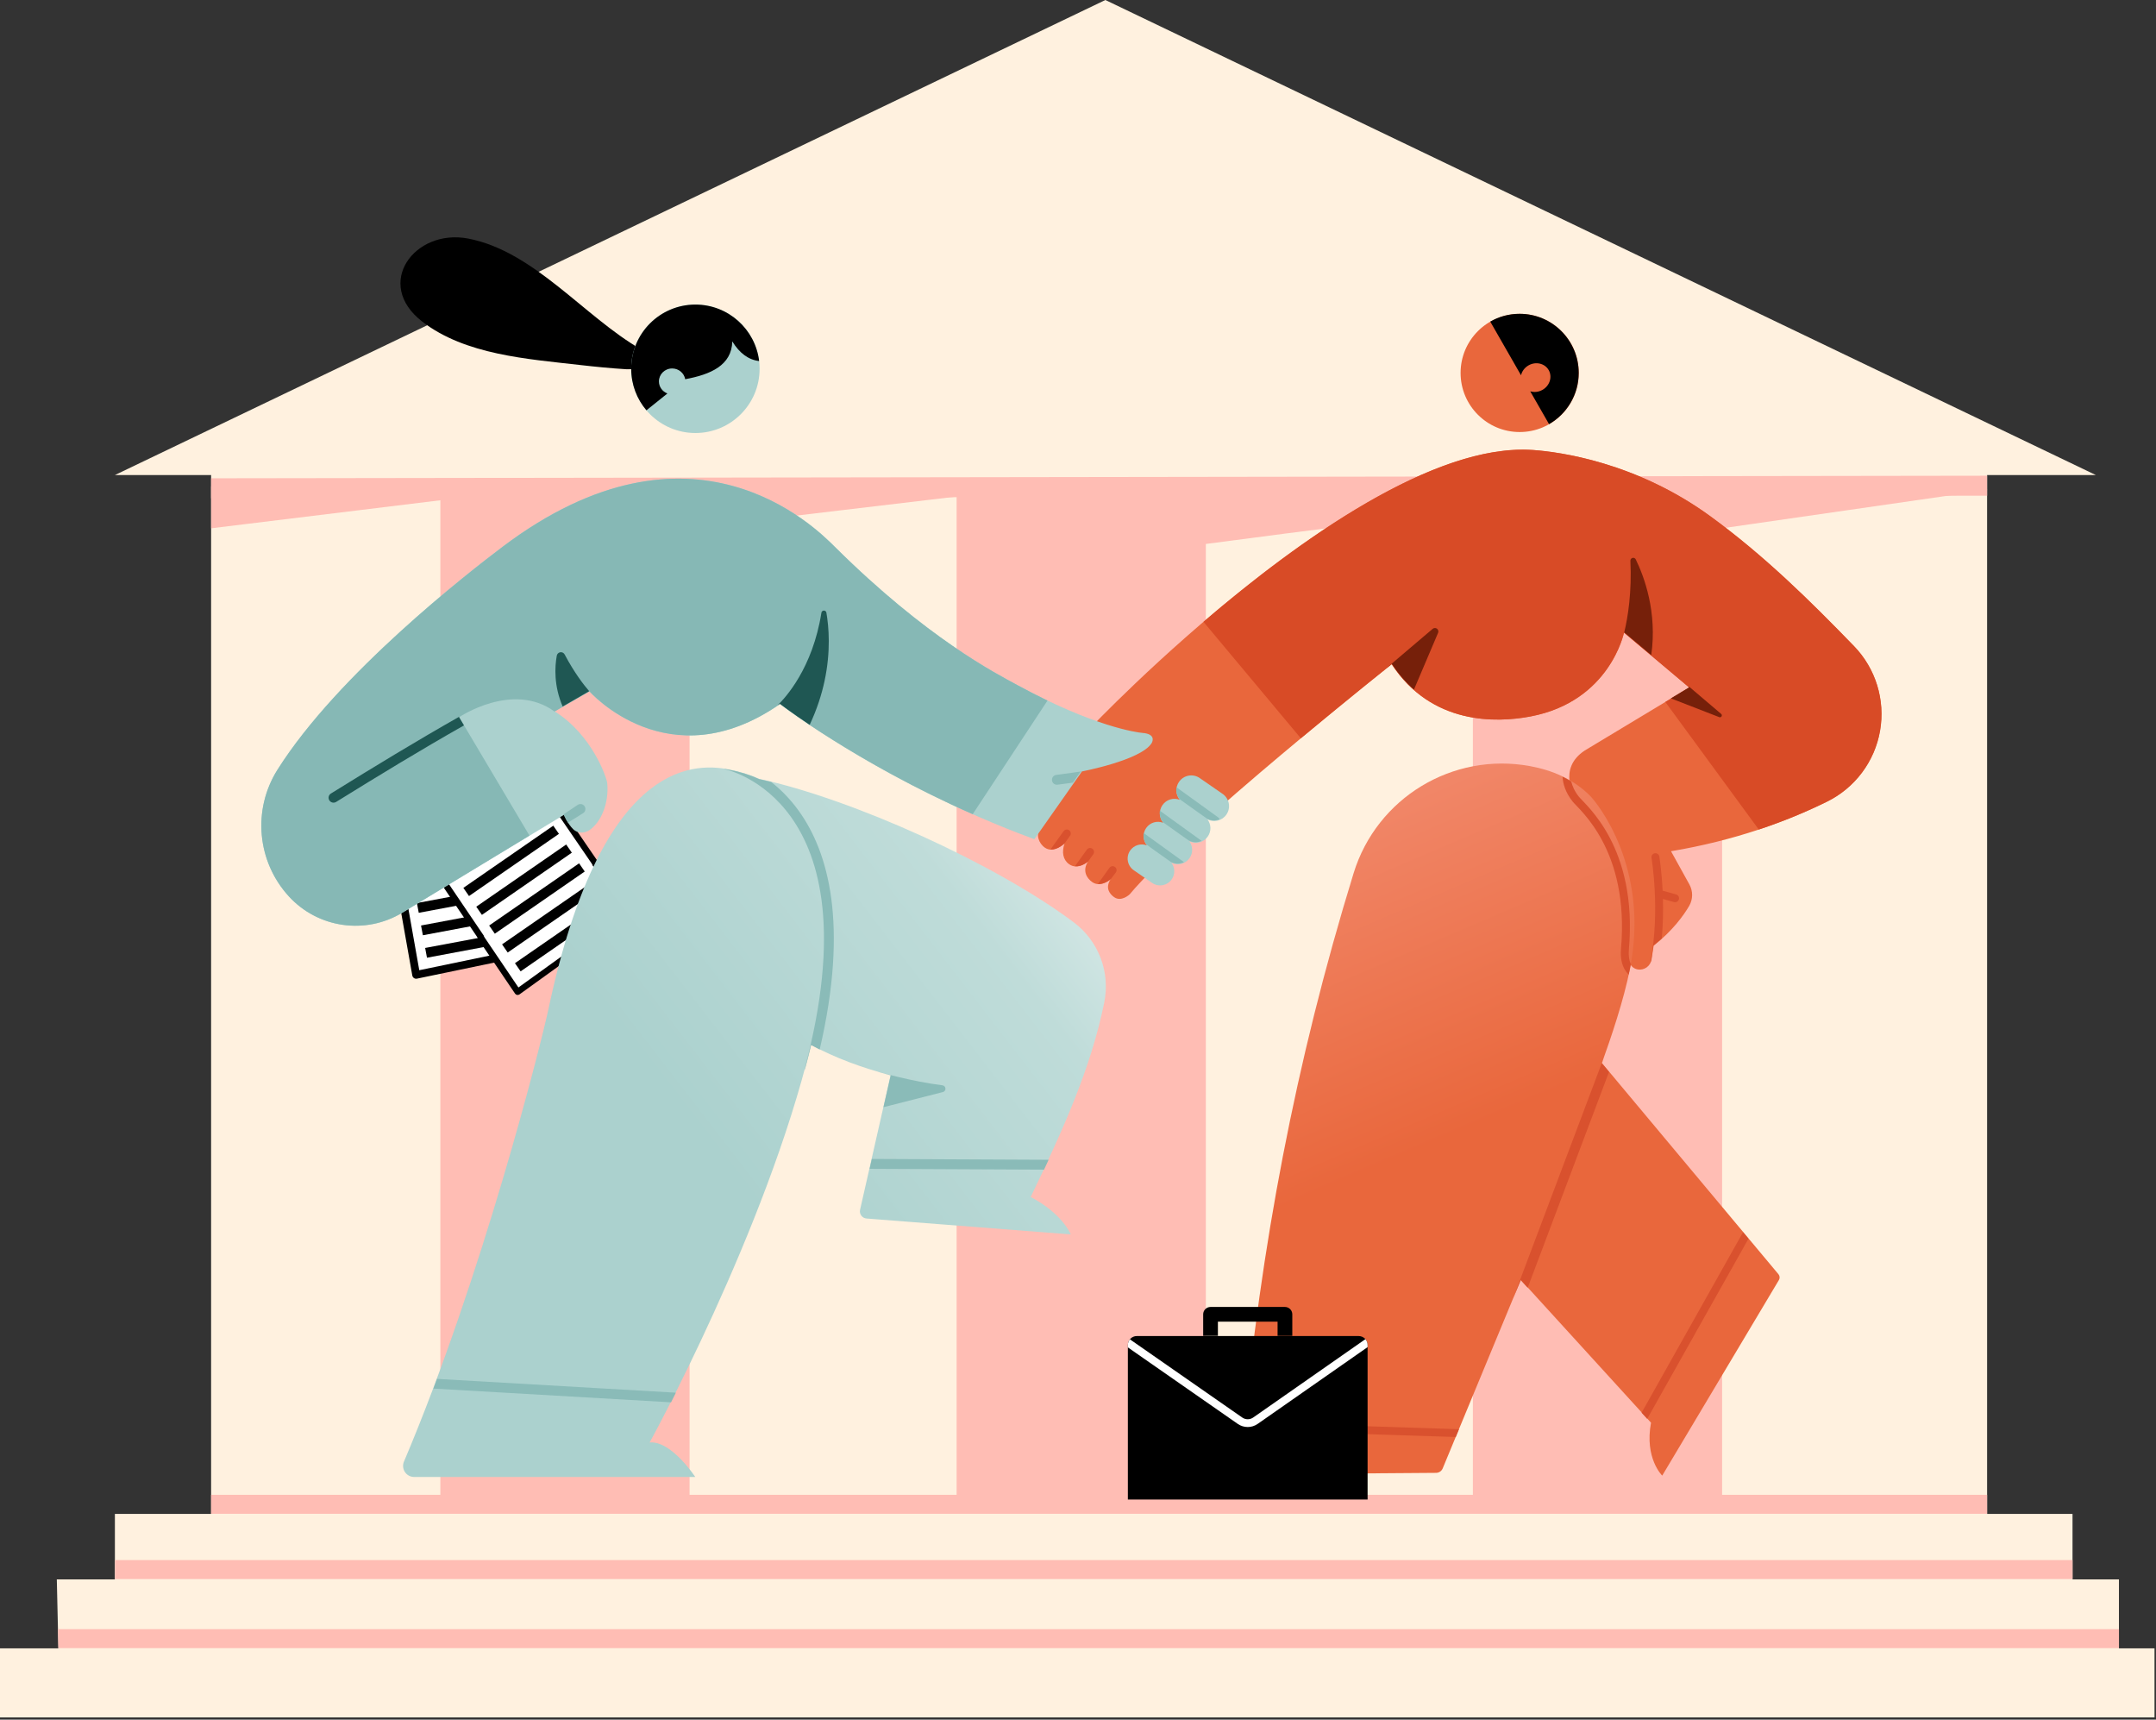 <svg width="627" height="500" viewBox="0 0 627 500" fill="none" xmlns="http://www.w3.org/2000/svg">
<rect x="0" y="0" width="627" height="500" fill="#333333" stroke="none"/>
<path fill-rule="evenodd" clip-rule="evenodd" d="M16.976 479.194L16.523 459.207H33.412V440.172H602.722V459.207H616.221V479.27H626.564V499.336H0V479.27H16.976V479.194ZM61.394 138.123H33.412L321.459 0L609.506 138.123H577.881V440.172H61.394V138.123Z" fill="#FFF1DF"/>
<path fill-rule="evenodd" clip-rule="evenodd" d="M616.224 479.199H16.978L16.853 473.681H616.224V479.199ZM602.725 459.11H33.415V453.592H602.725V459.11ZM577.884 440.142H61.397V434.624H577.884V440.142ZM577.884 144.122L61.397 144.872V139.063L577.884 138.313V144.122Z" fill="#FFBDB4"/>
<path fill-rule="evenodd" clip-rule="evenodd" d="M577.895 142.478L500.817 153.602V435.728H428.34V148.27C414.855 149.93 381.648 154.05 350.679 158.157V435.728H278.199V144.377L200.537 153.602V435.728H128.059V145.453L61.408 153.602V141.413C61.408 141.413 110.429 142.903 128.059 144.023V142.394H200.537V141.413H286.04L283.444 142.394H350.679V144.114L428.34 142.521V142.394H500.817V141.413L577.895 142.387V142.478Z" fill="#FFBDB4"/>
<path fill-rule="evenodd" clip-rule="evenodd" d="M151.827 231.383L159.877 275.294L121.032 283.359L113.123 238.767L151.827 231.383Z" fill="white"/>
<path fill-rule="evenodd" clip-rule="evenodd" d="M114.375 239.742L118.597 263.543C118.705 264.159 118.295 264.745 117.679 264.856C117.064 264.964 116.476 264.553 116.366 263.939L111.95 239.036C111.842 238.426 112.244 237.842 112.853 237.726L151.557 230.342C151.854 230.285 152.161 230.349 152.409 230.52C152.658 230.691 152.829 230.954 152.884 231.249L156.837 252.816C156.949 253.431 156.541 254.022 155.927 254.134C155.312 254.248 154.723 253.839 154.609 253.225L150.861 232.78L114.375 239.742Z" fill="black"/>
<path fill-rule="evenodd" clip-rule="evenodd" d="M158.553 274.49L154.656 253.231C154.544 252.616 154.95 252.027 155.566 251.913C156.18 251.801 156.77 252.209 156.884 252.822L160.98 275.17C161.091 275.774 160.699 276.356 160.096 276.482L121.251 284.546C120.951 284.609 120.639 284.547 120.386 284.375C120.132 284.204 119.959 283.937 119.905 283.636L116.413 263.945C116.304 263.33 116.715 262.741 117.33 262.633C117.946 262.522 118.534 262.933 118.643 263.549L121.932 282.092L158.553 274.49Z" fill="black"/>
<path fill-rule="evenodd" clip-rule="evenodd" d="M155.422 272.596L154.891 269.756L123.641 275.618L124.173 278.458L155.422 272.596ZM154.227 266.067L153.695 263.23L122.444 269.091L122.978 271.929L154.227 266.067ZM153.03 259.541L152.497 256.7L121.249 262.563L121.781 265.403L153.03 259.541ZM151.834 253.014L151.302 250.174L120.052 256.036L120.585 258.876L151.834 253.014ZM150.638 246.488L150.105 243.647L118.855 249.509L119.388 252.35L150.638 246.488ZM149.441 239.961L148.908 237.121L117.659 242.983L118.192 245.821L149.441 239.961Z" fill="black"/>
<path fill-rule="evenodd" clip-rule="evenodd" d="M157.621 228.425L182.862 265.248L150.671 288.437L125.282 250.935L157.621 228.425Z" fill="white"/>
<path fill-rule="evenodd" clip-rule="evenodd" d="M181.482 264.982L172.398 251.728C172.115 251.317 172.22 250.752 172.632 250.47C173.045 250.186 173.609 250.291 173.892 250.705L183.477 264.687C183.755 265.095 183.658 265.649 183.259 265.935L151.069 289.125C150.87 289.269 150.622 289.325 150.381 289.282C150.14 289.239 149.926 289.101 149.789 288.897L139.029 273.004C138.748 272.589 138.857 272.027 139.271 271.745C139.685 271.466 140.249 271.574 140.529 271.989L150.766 287.111L181.482 264.982Z" fill="black"/>
<path fill-rule="evenodd" clip-rule="evenodd" d="M126.472 251.037L140.6 271.906C140.881 272.318 140.772 272.883 140.358 273.162C139.944 273.444 139.38 273.334 139.1 272.921L124.471 251.312C124.193 250.902 124.297 250.343 124.704 250.06L157.042 227.55C157.24 227.412 157.486 227.358 157.723 227.402C157.961 227.444 158.171 227.582 158.307 227.781L173.963 250.621C174.246 251.034 174.14 251.598 173.728 251.882C173.316 252.163 172.751 252.058 172.469 251.645L157.329 229.557L126.472 251.037Z" fill="black"/>
<path fill-rule="evenodd" clip-rule="evenodd" d="M177.553 264.34L175.911 261.964L149.759 280.048L151.403 282.425L177.553 264.34ZM173.802 258.865L172.16 256.491L146.008 274.575L147.651 276.949L173.802 258.865ZM170.05 253.392L168.406 251.015L142.256 269.099L143.9 271.476L170.05 253.392ZM166.299 247.919L164.656 245.542L138.505 263.626L140.148 266.003L166.299 247.919ZM162.547 242.446L160.904 240.069L134.753 258.153L136.396 260.53L162.547 242.446ZM158.796 236.973L157.152 234.596L131.001 252.68L132.645 255.055L158.796 236.973Z" fill="black"/>
<path fill-rule="evenodd" clip-rule="evenodd" d="M186.572 107.397C186.471 107.241 182.559 107.384 182.256 107.365C177.675 107.081 173.1 106.632 168.541 106.109C153.387 104.37 135.307 103.174 122.803 93.512C108.579 82.521 120.563 66.376 136.142 69.362C155.35 73.045 169.899 92.074 186.4 101.562" fill="black"/>
<path d="M202.234 125.9C212.545 125.9 220.905 117.54 220.905 107.229C220.905 96.917 212.545 88.558 202.234 88.558C191.922 88.558 183.562 96.917 183.562 107.229C183.562 117.54 191.922 125.9 202.234 125.9Z" fill="#ABD1CE"/>
<path fill-rule="evenodd" clip-rule="evenodd" d="M194.095 114.404L187.993 119.3C185.231 116.045 183.562 111.83 183.562 107.229C183.562 96.924 191.929 88.558 202.234 88.558C211.776 88.558 219.655 95.731 220.771 104.976C217.649 104.61 215.056 102.682 212.963 99.264C212.788 106.231 206.658 108.89 199.266 110.255C198.956 108.482 197.375 107.13 195.473 107.13C193.35 107.13 191.625 108.815 191.625 110.891C191.625 112.493 192.651 113.862 194.095 114.404Z" fill="black"/>
<path fill-rule="evenodd" clip-rule="evenodd" d="M317.012 211.743C317.012 211.743 396.886 127.461 445.757 130.837C453.587 131.378 475.897 134.413 497.451 150.135C513.002 161.477 526.294 174.544 539.192 187.869C545.502 194.392 548.316 203.539 546.758 212.479C545.203 221.422 539.466 229.08 531.319 233.087C519.588 238.868 504.49 244.39 485.961 247.497C485.961 247.497 489.258 253.456 491.305 257.156C492.374 259.091 492.36 261.439 491.267 263.359C489.58 266.237 486.409 270.618 480.91 274.967C480.91 274.967 480.597 277.014 480.298 278.963C480.157 279.88 479.657 280.702 478.906 281.248C478.156 281.797 477.222 282.021 476.305 281.875C474.905 281.653 473.839 280.503 473.718 279.092C473.649 278.235 473.689 277.33 473.839 276.605C473.839 276.605 477.392 252.137 458.071 231.885C458.071 231.885 452.756 223.552 460.886 218.202L491.27 199.908L472.286 183.942C472.286 183.942 468.219 203.933 445.09 208.314C435.129 210.202 416.335 210.792 404.733 193.119C404.733 193.119 344.387 241.073 328.522 260.033C328.522 260.033 326.107 262.345 324.003 260.847C322.825 260.008 321.267 258.266 322.997 255.627C322.997 255.627 320.157 258.191 317.656 256.48C315.989 255.339 314.704 253.103 316.42 250.475C316.42 250.475 313.517 253.132 310.895 251.254C309.13 249.987 308.722 247.753 309.59 245.206C309.59 245.206 306.52 248.253 303.907 246.485C302.079 245.249 301.196 242.679 302.444 240.811L314.04 224.164L317.012 211.743Z" fill="#E9673C"/>
<path fill-rule="evenodd" clip-rule="evenodd" d="M479.985 279.753C479.976 279.655 479.985 279.557 480.002 279.457C482.871 264.859 480.29 249.42 480.29 249.42C480.186 248.793 480.609 248.201 481.236 248.095C481.859 247.991 482.454 248.414 482.558 249.04C482.558 249.04 483.228 253.059 483.518 258.966L487.45 260.065C488.06 260.237 488.419 260.869 488.247 261.482C488.077 262.094 487.442 262.45 486.829 262.278L483.613 261.378C483.705 264.842 483.647 268.783 483.265 272.856C482.512 273.535 481.707 274.216 480.845 274.897C480.845 274.897 480.531 276.944 480.232 278.893C480.186 279.192 480.103 279.48 479.985 279.753Z" fill="#D9512E"/>
<path fill-rule="evenodd" clip-rule="evenodd" d="M349.987 180.788C377.617 157.125 417.031 128.853 445.742 130.837C453.573 131.377 475.883 134.412 497.436 150.135C512.988 161.477 526.28 174.543 539.178 187.869C545.488 194.392 548.302 203.539 546.744 212.479C545.189 221.421 539.451 229.079 531.305 233.087C525.518 235.938 518.915 238.726 511.482 241.193L484.305 204.093L491.256 199.908L472.272 183.942C472.272 183.942 468.205 203.932 445.076 208.313C435.115 210.202 416.321 210.791 404.719 193.118C404.719 193.118 392.876 202.527 378.302 214.663L349.987 180.788Z" fill="#D84B26"/>
<path fill-rule="evenodd" clip-rule="evenodd" d="M319.282 257.001L322.639 252.321C323.007 251.804 323.729 251.686 324.243 252.057C324.758 252.428 324.876 253.146 324.508 253.661C324.508 253.661 322.924 255.771 323.056 255.573C323.056 255.573 321.268 257.188 319.282 257.001ZM312.618 251.85L316.079 247.029C316.447 246.515 317.169 246.397 317.683 246.765C318.198 247.136 318.316 247.854 317.948 248.372L316.47 250.43C316.335 250.551 314.59 252.068 312.618 251.85ZM305.504 246.975L309.318 241.657C309.689 241.142 310.408 241.021 310.922 241.392C311.44 241.763 311.558 242.482 311.187 242.996L309.626 245.175C309.396 245.394 307.513 247.127 305.504 246.975Z" fill="#D9512E"/>
<path d="M441.949 125.617C451.441 125.617 459.136 117.922 459.136 108.43C459.136 98.938 451.441 91.244 441.949 91.244C432.457 91.244 424.763 98.938 424.763 108.43C424.763 117.922 432.457 125.617 441.949 125.617Z" fill="#E9673C"/>
<path fill-rule="evenodd" clip-rule="evenodd" d="M433.39 93.508C435.903 92.065 438.818 91.24 441.922 91.24C451.408 91.24 459.109 98.941 459.109 108.427C459.109 114.793 455.64 120.355 450.491 123.324L445.015 113.774C446.139 114.12 447.439 114.004 448.588 113.351C450.701 112.148 451.506 109.576 450.388 107.61C449.27 105.645 446.645 105.025 444.532 106.228C443.377 106.886 442.609 107.955 442.339 109.11L433.39 93.508Z" fill="black"/>
<path fill-rule="evenodd" clip-rule="evenodd" d="M490.964 199.522L491.028 199.484C491.028 199.484 497.021 204.581 500.545 207.576C500.752 207.752 500.801 208.048 500.663 208.281C500.525 208.514 500.238 208.614 499.988 208.513L485.911 203.052L491.304 199.806L490.964 199.522ZM403.097 194.35L416.648 182.832C417.001 182.53 417.519 182.512 417.895 182.788C418.269 183.065 418.407 183.563 418.223 183.992L411.197 200.502C408.898 198.473 406.73 196.006 404.767 193.017C404.767 193.017 404.175 193.485 403.097 194.35ZM472.354 183.868C473.447 179.395 474.576 172.094 474.148 163.044C474.128 162.655 474.387 162.306 474.763 162.208C475.14 162.111 475.534 162.291 475.706 162.641C478.155 167.665 481.996 177.967 480.211 190.478L472.354 183.868Z" fill="#76200A"/>
<path fill-rule="evenodd" clip-rule="evenodd" d="M348.836 428.747C348.836 428.747 352.984 419.833 361.47 418.26C366.607 363.025 376.613 309.144 393.665 253.834C400.415 231.978 422.44 218.625 444.939 222.748C451.433 223.935 457.556 226.536 462.365 231.331C464.498 233.461 479.82 252.247 474.036 281.593C472.202 290.89 468.459 301.828 465.858 309.077C465.858 309.077 511.19 363.287 517.212 370.49C517.606 370.959 517.658 371.629 517.345 372.158C513.016 379.41 483.401 429.037 483.401 429.037C483.401 429.037 478.201 424.024 480.145 413.655L442.272 372.12C442.272 372.12 423.029 418.574 419.56 426.944C419.238 427.723 418.482 428.232 417.639 428.238C407.782 428.313 348.836 428.747 348.836 428.747Z" fill="url(#paint0_linear)"/>
<path fill-rule="evenodd" clip-rule="evenodd" d="M361.903 413.552L424.293 415.541L423.353 417.812L361.682 415.846C361.754 415.081 361.828 414.314 361.903 413.552ZM508.481 360.159L479.031 412.543L477.401 410.755L506.903 358.27L508.481 360.159ZM466.464 307.393C466.248 308 466.038 308.589 465.834 309.158L467.927 311.659L444.275 374.42L442.248 372.198L439.934 377.786L466.464 307.393ZM454.407 225.838C455.273 226.255 456.121 226.712 456.946 227.209C457.256 228.554 457.914 230.075 459.165 231.642C461.16 234.137 476.315 246.25 473.705 276.074C473.549 277.851 473.774 279.248 474.265 280.311C474.185 280.76 474.101 281.217 474.009 281.674C473.9 282.237 473.782 282.807 473.656 283.382C473.489 283.215 473.325 283.042 473.17 282.853C471.928 281.364 471.129 279.113 471.414 275.873C473.929 247.139 459.291 235.482 457.371 233.079C455.255 230.434 454.537 227.885 454.407 225.838Z" fill="#D9512E"/>
<path fill-rule="evenodd" clip-rule="evenodd" d="M235.848 303.771C222.777 357.954 188.931 419.404 188.931 419.404C195.216 418.792 202.194 429.434 202.194 429.434C202.194 429.434 138.738 429.434 120.437 429.434C119.356 429.434 118.347 428.89 117.753 427.988C117.158 427.085 117.057 425.944 117.483 424.952C140.205 371.427 157.33 303.598 159.527 293.258C174.626 222.195 200.784 221.517 212.075 223.728C215.283 224.354 218.184 225.274 220.782 226.458C247.824 232.282 289.505 251.105 312.341 268.226C319.507 273.639 322.928 282.688 321.129 291.487C317.222 310.719 309.147 328.449 299.742 348.034C309.035 352.897 311.398 358.911 311.398 358.911C311.398 358.911 263.395 355.171 251.995 354.286C251.391 354.237 250.836 353.929 250.477 353.441C250.117 352.955 249.988 352.334 250.123 351.742C252.115 342.966 258.997 312.662 258.997 312.662C250.733 310.448 242.908 307.637 235.848 303.771Z" fill="url(#paint1_linear)"/>
<path fill-rule="evenodd" clip-rule="evenodd" d="M127.098 400.914L196.562 404.927C196.073 405.904 195.601 406.836 195.149 407.727L126.043 403.734C126.396 402.797 126.747 401.857 127.098 400.914ZM303.621 340.079L252.899 339.837L253.551 336.966L304.958 337.21C304.518 338.162 304.072 339.119 303.621 340.079ZM210.484 223.537C211.061 223.618 211.611 223.712 212.129 223.816C215.337 224.443 218.237 225.362 220.836 226.547C221.945 226.785 223.078 227.047 224.233 227.329C226.956 229.459 229.796 232.256 232.409 235.918C240.8 247.684 246.917 268.539 238.379 305.155C237.543 304.736 236.718 304.305 235.901 303.859C235.324 306.254 234.706 308.662 234.053 311.074C234.024 310.885 234.033 310.686 234.085 310.491C244.448 271.379 238.629 249.59 230.069 237.588C221.738 225.906 210.918 223.698 210.918 223.698C210.761 223.666 210.616 223.612 210.484 223.537Z" fill="#8ABBB8"/>
<path fill-rule="evenodd" clip-rule="evenodd" d="M255.846 311.749V311.734C255.846 311.734 264.978 314.405 274.056 315.555C274.539 315.601 274.922 315.992 274.956 316.477C274.993 316.963 274.677 317.406 274.203 317.524C268.514 318.973 260.238 321.077 256.924 321.919L259.031 312.64C257.961 312.352 256.901 312.056 255.846 311.749Z" fill="#8ABBB8"/>
<path fill-rule="evenodd" clip-rule="evenodd" d="M164.01 236.918C164.01 236.918 165.033 239.525 166.771 241.169C167.754 242.101 169.693 242.518 171.428 241.356C174.713 239.157 177.147 233.652 176.598 227.699C176.455 226.158 172.229 213.654 161.295 206.827L171.428 201.017C171.428 201.017 194.444 227.205 226.844 204.688C226.844 204.688 256.558 227.705 300.807 244.001L314.657 224.296C314.657 224.296 331.752 221.047 334.888 216.109C335.362 215.364 335.914 213.387 332.29 213.102C330.651 212.973 318.072 211.285 295.814 199.163C289.708 195.834 269.595 185.624 242.78 158.998C237.14 153.397 201.329 117.34 146.13 158.998C136.444 166.309 98.263 195.903 80.671 223.83C73.375 235.443 74.734 250.498 83.992 260.616C83.99 260.616 83.99 260.616 83.99 260.616C92.459 269.872 106.286 271.862 117.019 265.365C136.376 253.648 164.01 236.918 164.01 236.918Z" fill="#ABD1CE"/>
<path fill-rule="evenodd" clip-rule="evenodd" d="M163.623 236.951L168.048 233.995C168.721 233.576 169.608 233.78 170.029 234.452C170.45 235.125 170.246 236.011 169.574 236.433L165.183 239.181C164.37 237.925 163.917 236.772 163.917 236.772L163.623 236.951ZM314.452 224.305L314.357 224.443C314.242 224.463 314.181 224.478 314.181 224.478L312.017 227.556C309.576 227.893 307.544 228.157 307.544 228.157C306.756 228.258 306.035 227.7 305.934 226.912C305.834 226.128 306.391 225.406 307.176 225.306C307.176 225.306 311.016 224.811 314.452 224.305Z" fill="#8ABBB8"/>
<path fill-rule="evenodd" clip-rule="evenodd" d="M153.977 242.946L117.021 265.348C106.29 271.853 92.459 269.869 83.988 260.61C83.988 260.61 83.988 260.61 83.989 260.61C74.735 250.495 73.376 235.446 80.668 223.838C98.258 195.912 136.446 166.31 146.133 158.998C201.332 117.34 237.143 153.397 242.783 158.998C269.597 185.624 289.711 195.834 295.816 199.163C298.95 200.868 301.888 202.368 304.633 203.685L282.875 236.734C248.716 221.631 226.846 204.688 226.846 204.688C194.446 227.205 171.431 201.017 171.431 201.017L161.274 206.884C149.08 198.016 133.529 208.523 133.529 208.523L153.977 242.946Z" fill="#86B8B5"/>
<path fill-rule="evenodd" clip-rule="evenodd" d="M133.718 208.294C133.557 208.398 133.473 208.452 133.473 208.452L134.932 210.91C122.59 217.907 110.215 225.435 97.752 233.162C97.078 233.579 96.191 233.372 95.773 232.697C95.355 232.024 95.563 231.136 96.237 230.719C108.801 222.929 121.276 215.343 133.718 208.294ZM226.128 205.072C228.394 202.902 236.328 194.295 238.88 178.143C238.935 177.795 239.228 177.535 239.579 177.522C239.932 177.509 240.243 177.747 240.323 178.089C241.039 182.226 241.645 189.313 239.803 197.954C238.952 201.933 237.584 206.245 235.468 210.746C229.851 206.989 226.79 204.618 226.79 204.618C226.571 204.77 226.35 204.922 226.128 205.072ZM163.629 205.42C161.042 199.372 161.328 193.907 161.924 190.624C162.018 190.118 162.422 189.724 162.932 189.644C163.443 189.561 163.949 189.811 164.196 190.265C167.063 195.678 169.811 199.193 171.35 200.961L163.629 205.42Z" fill="#1F5753"/>
<path fill-rule="evenodd" clip-rule="evenodd" d="M343.108 232.549C341.897 231.092 341.748 228.956 342.878 227.323C344.235 225.357 346.934 224.863 348.9 226.222L355.558 230.822C357.521 232.179 358.015 234.878 356.656 236.844C355.42 238.635 353.068 239.201 351.174 238.261C352.226 239.684 352.312 241.673 351.251 243.208C350.038 244.968 347.736 245.528 345.876 244.611C346.914 246.008 347.003 247.969 345.956 249.481C344.766 251.206 342.51 251.757 340.682 250.863C341.708 252.24 341.794 254.172 340.768 255.658C339.477 257.527 336.913 257.995 335.044 256.705L329.712 253.019C327.846 251.729 327.375 249.165 328.666 247.299C329.772 245.701 331.811 245.126 333.547 245.804C332.374 244.398 332.23 242.329 333.32 240.751C334.444 239.124 336.519 238.54 338.284 239.233C337.094 237.801 336.947 235.697 338.057 234.093C339.201 232.437 341.311 231.845 343.108 232.549Z" fill="#ABD1CE"/>
<path fill-rule="evenodd" clip-rule="evenodd" d="M332.604 242.207L344.33 250.678C343.192 251.239 341.826 251.268 340.642 250.687C340.719 250.791 333.444 245.605 333.507 245.628C332.711 244.673 332.389 243.411 332.604 242.207ZM337.307 235.716C337.33 235.731 337.35 235.745 337.37 235.759L349.349 244.412C349.386 244.438 349.421 244.466 349.452 244.498C348.323 245.004 346.992 245.004 345.836 244.435C345.957 244.599 338.101 238.999 338.244 239.056C337.468 238.122 337.135 236.9 337.307 235.716ZM342.128 228.906C342.18 228.932 342.229 228.964 342.277 228.998L354.256 237.651C354.46 237.797 354.601 237.999 354.673 238.22C353.552 238.671 352.261 238.645 351.134 238.085C351.203 238.18 343.033 232.359 343.068 232.373C342.263 231.401 341.927 230.131 342.128 228.906Z" fill="#8ABBB8"/>
<path fill-rule="evenodd" clip-rule="evenodd" d="M397.719 391.066C397.719 389.626 396.553 388.459 395.115 388.459C384.122 388.459 341.595 388.459 330.604 388.459C329.166 388.459 328 389.626 328 391.066C328 401.006 328 435.997 328 435.997H397.719V391.066Z" fill="black"/>
<path fill-rule="evenodd" clip-rule="evenodd" d="M349.902 388.413V382.14C349.902 380.958 350.862 380 352.044 380H373.681C374.863 380 375.821 380.958 375.821 382.14V388.413H371.541V384.28H354.185V388.413H349.902Z" fill="black"/>
<path fill-rule="evenodd" clip-rule="evenodd" d="M397.078 389.364C397.477 389.822 397.719 390.42 397.719 391.074V391.679L365.745 414.006C364.012 415.215 361.707 415.217 359.972 414.01L328 391.753V391.074C328 390.442 328.224 389.862 328.598 389.412L361.268 412.151C362.223 412.817 363.494 412.815 364.447 412.149L397.078 389.364Z" fill="white"/>
<defs>
<linearGradient id="paint0_linear" x1="433.352" y1="325.468" x2="329.222" y2="82.474" gradientUnits="userSpaceOnUse">
<stop stop-color="#E9673C"/>
<stop offset="1" stop-color="#FFBDB4"/>
</linearGradient>
<linearGradient id="paint1_linear" x1="236.207" y1="372.752" x2="390.908" y2="253.391" gradientUnits="userSpaceOnUse">
<stop stop-color="#ABD1CE"/>
<stop offset="0.52" stop-color="#BFDCD9"/>
<stop offset="1" stop-color="white"/>
</linearGradient>
</defs>
</svg>
